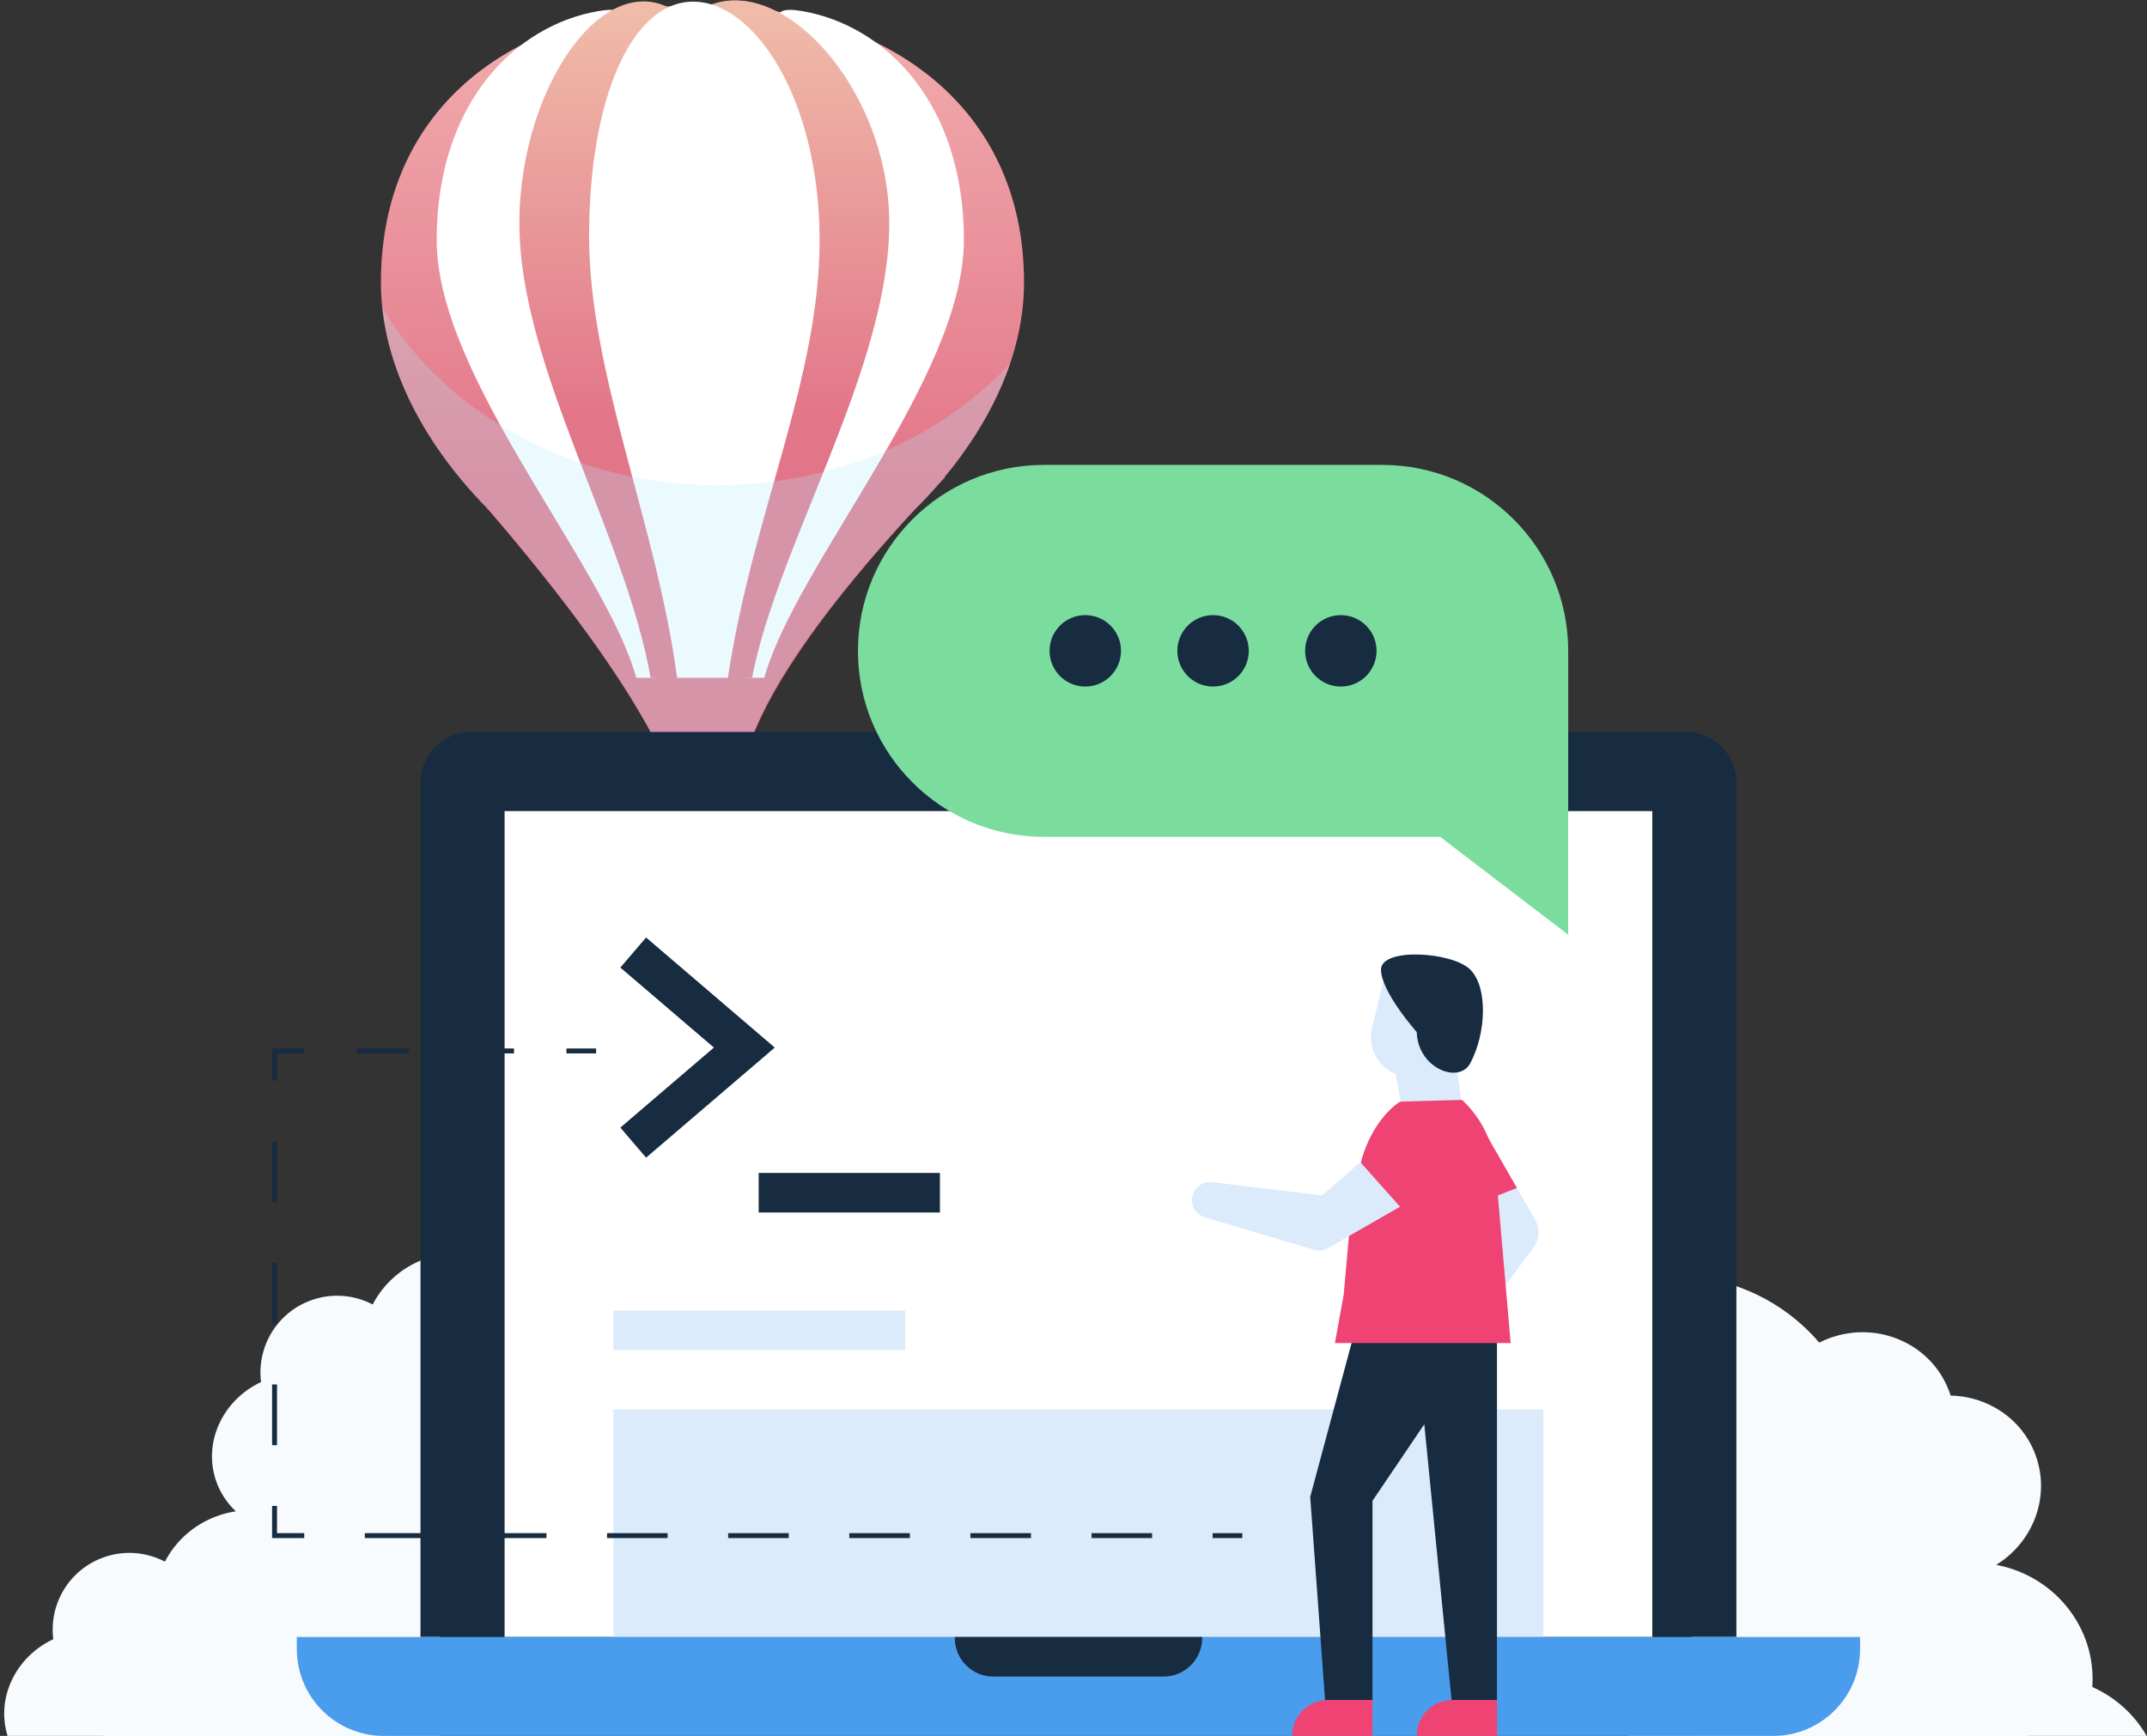 <?xml version="1.0" encoding="UTF-8"?>
<svg width="434px" height="351px" viewBox="0 0 434 351" version="1.1" xmlns="http://www.w3.org/2000/svg" xmlns:xlink="http://www.w3.org/1999/xlink">
    <rect x="0" y="0" width="434" height="351" fill="#333333" stroke="none"/>
    <!-- Generator: Sketch 56.2 (81672) - https://sketch.com -->
    <title>illustrations</title>
    <desc>Created with Sketch.</desc>
    <defs>
        <linearGradient x1="68.978%" y1="20.22%" x2="50%" y2="65.57%" id="linearGradient-1">
            <stop stop-color="#DF94AD" offset="0%"></stop>
            <stop stop-color="#BC5B74" offset="100%"></stop>
        </linearGradient>
        <path d="M2.634,0.273 L9.987,3.572 C13.236,5.064 16.924,5.064 20.174,3.572 L27.525,0.273 C28.386,-0.107 29.35,0.262 29.672,1.096 C29.755,1.312 29.789,1.546 29.772,1.784 L28.715,13.207 C28.583,15.04 27.126,16.527 25.46,16.527 L4.68,16.527 C3.014,16.527 1.558,15.04 1.429,13.207 L0.386,1.783 C0.321,0.867 1.015,0.124 1.935,0.124 C2.173,0.124 2.412,0.174 2.634,0.273 Z" id="path-2"></path>
        <linearGradient x1="50%" y1="0%" x2="50%" y2="64.197%" id="linearGradient-4">
            <stop stop-color="#F2AEAE" offset="0%"></stop>
            <stop stop-color="#E27689" offset="100%"></stop>
        </linearGradient>
        <linearGradient x1="50%" y1="0%" x2="50%" y2="64.197%" id="linearGradient-5">
            <stop stop-color="#F2C6AE" offset="0%"></stop>
            <stop stop-color="#E27689" offset="100%"></stop>
        </linearGradient>
    </defs>
    <g id="Page-1" stroke="none" stroke-width="1" fill="none" fill-rule="evenodd">
        <g id="中文" transform="translate(-905, -3819)">
            <g id="illustrations" transform="translate(905, 3819)">
                <g id="ballon" transform="translate(77, 0)">
                    <g id="Group" transform="translate(59, 166)">
                        <g id="Group-2-Copy" transform="translate(5.918, 6.711) rotate(6) translate(-5.918, -6.711) translate(3.418, 3.711)" fill="#9FB2C3">
                            <polygon id="Rectangle-4-Copy" transform="translate(2.077, 2.714) rotate(-63) translate(-2.077, -2.714) " points="-0.411 1.696 4.563 2.583 4.565 3.732 -0.35 3.566"></polygon>
                        </g>
                        <rect id="Rectangle-8" fill="#FAC1B7" x="1.762" y="4.465" width="1.762" height="2.435"></rect>
                        <path d="M2.117,6.297 C3.013,6.118 4.07,6.336 5.287,6.951 C4.815,10.554 4.925,13.35 5.619,15.338 C3.193,16.261 1.562,15.96 0.727,14.435 C0.84,9.87 0.896,7.587 0.896,7.587 C0.896,7.587 0.773,6.566 2.117,6.297 Z" id="Rectangle" fill="#ACBBCA"></path>
                        <path d="M8.78,2.836 L9.615,2.989 C10.385,3.13 10.944,3.8 10.944,4.583 C10.944,5.151 10.483,5.612 9.915,5.612 C9.823,5.612 9.731,5.599 9.642,5.575 L8.698,5.315 C8.025,5.129 7.564,4.509 7.581,3.811 C7.595,3.25 8.061,2.806 8.623,2.82 C8.675,2.821 8.728,2.827 8.78,2.836 Z" id="Rectangle-3" fill="#FFFFFF"></path>
                        <path d="M10.636,4.335 C10.697,4.335 10.746,4.384 10.746,4.445 L10.746,4.821 C10.746,4.882 10.697,4.931 10.636,4.931 C10.575,4.931 10.526,4.882 10.526,4.821 L10.526,4.445 C10.526,4.384 10.575,4.335 10.636,4.335 Z" id="Rectangle-5" fill="#E8EDF0"></path>
                        <path d="M10.576,4.01 L10.594,4.01 C10.654,4.01 10.702,4.058 10.702,4.118 C10.702,4.178 10.654,4.227 10.594,4.227 L10.576,4.227 C10.516,4.227 10.467,4.178 10.467,4.118 C10.467,4.058 10.516,4.01 10.576,4.01 Z" id="Rectangle-5-Copy" fill="#E8EDF0"></path>
                        <g id="Group-4" transform="translate(8.538, 4.504) rotate(23) translate(-8.538, -4.504) translate(5.538, 2.504)">
                            <path d="M3.619,0.044 C3.339,0.176 3.135,0.593 3.135,1.086 C3.135,1.686 3.437,2.173 3.809,2.173 L1.114,2.794 L1.114,0.621 L3.619,0.044 Z M3.809,5.78885099e-14 L3.809,2.173 Z" id="Combined-Shape" fill="#4C4C4C"></path>
                            <ellipse id="Oval-27" fill="#838383" cx="1.114" cy="1.707" rx="1" ry="1.086"></ellipse>
                            <path d="M5.303,0.354 C5.024,0.486 4.819,0.903 4.819,1.397 C4.819,1.997 5.121,2.483 5.493,2.483 L2.798,3.104 L2.798,0.931 L5.303,0.354 Z M5.493,0.31 L5.493,2.483 Z" id="Combined-Shape" fill="#565656"></path>
                            <ellipse id="Oval-27-Copy" fill="#838383" cx="2.798" cy="2.018" rx="1" ry="1.086"></ellipse>
                            <ellipse id="Oval-27-Copy-5" fill="#000000" opacity="0.229" cx="0.881" cy="1.745" rx="1" ry="1"></ellipse>
                            <ellipse id="Oval-27-Copy-4" fill="#000000" opacity="0.229" cx="2.591" cy="1.979" rx="1" ry="1"></ellipse>
                        </g>
                        <g id="Group-2" transform="translate(7.182, 7.09) rotate(4) translate(-7.182, -7.09) translate(3.182, 3.59)">
                            <path d="M1.053,3.079 L5.765,5.197 L5.278,6.118 C5.081,6.49 4.612,6.666 4.19,6.527 L0.143,5.197 L1.053,3.079 Z" id="Rectangle-4" fill="#ACBBCA"></path>
                            <path d="M7.336,0.183 C7.926,0.372 8,0.792 7.558,1.441 C6.976,2.295 6.877,2.571 7.26,2.268 L6.571,1.44 C6.781,1.465 6.829,1.418 6.716,1.3 C6.633,1.212 6.662,1.07 6.668,0.662 C6.668,0.662 6.668,0.662 6.668,0.662 C6.672,0.379 6.905,0.154 7.187,0.158 C7.237,0.159 7.288,0.167 7.336,0.183 Z" id="Path-2" fill="#FAC1B7"></path>
                            <polygon id="Rectangle-4-Copy" fill="#ACBBCA" transform="translate(5.614, 3.536) rotate(-63) translate(-5.614, -3.536) " points="3.126 2.518 8.1 3.406 8.102 4.554 3.186 4.388"></polygon>
                        </g>
                        <ellipse id="Oval-2" fill="#FAC1B7" cx="3.744" cy="3.247" rx="1.542" ry="2.435"></ellipse>
                        <path d="M2.883,0.03 C3.814,0.019 4.578,0.764 4.59,1.694 C4.592,1.901 4.557,2.107 4.485,2.301 C4.046,3.485 3.761,4.163 3.628,4.332 C2.774,5.353 2.151,5.497 1.439,4.983 C1.089,4.731 0.253,3.934 0.253,3.17 C0.253,2.989 0.255,2.81 0.258,2.633 C0.288,1.2 1.45,0.048 2.883,0.03 Z" id="Rectangle-41" fill="#FF6D6D"></path>
                        <rect id="Rectangle-9" fill="#FF6D6D" x="3.964" y="2.435" width="1" height="1.218"></rect>
                    </g>
                    <g id="Group-2" transform="translate(50, 145)">
                        <path d="M5.466,1.119 L5.466,34.968" id="Line" stroke="#88776D" stroke-width="2" stroke-linecap="square"></path>
                        <path d="M24.377,1.119 L24.377,34.968" id="Line-Copy-3" stroke="#88776D" stroke-width="2" stroke-linecap="square"></path>
                        <path d="M11.438,0.373 L11.438,15.587" id="Line-Copy" stroke="#88776D" stroke-width="2" stroke-linecap="square"></path>
                        <path d="M17.41,0.373 L17.41,15.587" id="Line-Copy-2" stroke="#88776D" stroke-width="2" stroke-linecap="square"></path>
                        <g id="Rectangle-10" transform="translate(0, 29.875)">
                            <mask id="mask-3" fill="white">
                                <use xlink:href="#path-2"></use>
                            </mask>
                            <use id="Mask" fill="url(#linearGradient-1)" xlink:href="#path-2"></use>
                            <rect fill="#8F3C53" mask="url(#mask-3)" x="0" y="6.224" width="30.371" height="2.49"></rect>
                        </g>
                        <path d="M6.657,43.014 C7.576,43.014 8.321,42.271 8.321,41.355 C8.321,40.744 7.766,39.821 6.657,38.588 C5.547,39.821 4.992,40.744 4.992,41.355 C4.992,42.271 5.738,43.014 6.657,43.014 Z" id="Oval-3" fill="#FFB379"></path>
                        <path d="M12.065,43.014 C12.984,43.014 13.729,42.271 13.729,41.355 C13.729,40.744 13.175,39.821 12.065,38.588 C10.956,39.821 10.401,40.744 10.401,41.355 C10.401,42.271 11.146,43.014 12.065,43.014 Z" id="Oval-3-Copy" fill="#FFB379"></path>
                        <path d="M17.89,43.014 C18.809,43.014 19.554,42.271 19.554,41.355 C19.554,40.744 18.999,39.821 17.89,38.588 C16.78,39.821 16.226,40.744 16.226,41.355 C16.226,42.271 16.971,43.014 17.89,43.014 Z" id="Oval-3-Copy-2" fill="#FFB379"></path>
                        <path d="M23.714,43.014 C24.633,43.014 25.378,42.271 25.378,41.355 C25.378,40.744 24.824,39.821 23.714,38.588 C22.605,39.821 22.05,40.744 22.05,41.355 C22.05,42.271 22.795,43.014 23.714,43.014 Z" id="Oval-3-Copy-3" fill="#FFB379"></path>
                        <path d="M6.337,14.678 L23.401,14.678 C24.089,14.678 24.646,15.236 24.646,15.923 C24.646,16.611 24.089,17.168 23.401,17.168 L6.337,17.168 C5.65,17.168 5.092,16.611 5.092,15.923 C5.092,15.236 5.65,14.678 6.337,14.678 Z" id="Rectangle-2" fill="#756660"></path>
                    </g>
                    <g id="Group">
                        <path d="M21.338,102.638 C9.217,90.269 0,74.117 0,57.112 C0,20.802 28.103,1.079 64.624,1.079 C101.145,1.079 130,20.802 130,57.112 C130,71.437 123.343,85.156 113.893,96.519 C113.944,96.519 113.994,96.519 114.045,96.519 C113.587,96.996 113.133,97.471 112.683,97.944 C111.122,99.744 109.493,101.48 107.812,103.146 C90.441,122.012 79.432,137.554 74.784,149.772 C71.711,148.776 68.638,148.278 65.565,148.278 C62.492,148.278 59.122,148.776 55.457,149.772 C48.711,136.87 37.338,121.159 21.338,102.638 Z" id="Combined-Shape" fill="url(#linearGradient-4)"></path>
                        <path d="M43.873,2.258 C60.451,-0.606 29.44,20.201 29.44,48.532 C29.44,76.862 50.19,110.215 55.473,137.053 C50.598,137.053 52.075,137.053 51.618,137.053 C45.228,114.017 11.272,76.367 11.272,48.532 C11.272,20.696 27.296,5.122 43.873,2.258 Z" id="Rectangle-42-Copy" fill="#FFFFFF"></path>
                        <path d="M106.243,2.258 C122.821,-0.606 91.81,20.201 91.81,48.532 C91.81,76.862 112.56,110.215 117.843,137.053 C112.968,137.053 114.445,137.053 113.987,137.053 C107.598,114.017 73.642,76.367 73.642,48.532 C73.642,20.696 89.666,5.122 106.243,2.258 Z" id="Rectangle-42-Copy-3" fill="#FFFFFF" transform="translate(95.742, 69.524) scale(-1, 1) translate(-95.742, -69.524) "></path>
                        <path d="M61.758,4.067 C77.013,-10.103 102.76,15.707 102.76,45.127 C102.76,74.547 80.176,110.124 75.023,137.053 C67.2,137.053 64.17,137.053 54.522,137.053 C49.378,107.921 27.991,74.033 27.991,45.127 C27.991,16.221 47.089,-9.648 61.758,4.067 Z" id="Rectangle-42-Copy-2" fill="url(#linearGradient-5)"></path>
                        <path d="M63.121,0.332 C75.594,0.332 88.671,20.201 88.671,48.532 C88.671,76.862 75.187,103.594 70.133,137.053 C65.258,137.053 65.878,137.053 59.867,137.053 C55.804,106.209 42.081,75.62 42.081,47.784 C42.081,19.949 50.649,0.332 63.121,0.332 Z" id="Rectangle-42" fill="#FFFFFF"></path>
                        <path d="M22.505,103.808 C11.049,92.515 1.939,77.86 0.273,62.21 C12.973,83.534 38.531,98.1 67.99,98.1 C91.874,98.1 113.193,88.526 127.176,73.539 C123.308,84.917 115.831,95.389 107.015,103.927 C89.334,123.145 78.591,138.426 74.784,149.772 C71.711,148.819 68.638,148.342 65.565,148.342 C62.492,148.342 59.122,148.819 55.457,149.772 C49.403,137.899 38.419,122.578 22.505,103.808 Z" id="Combined-Shape" fill="#B1EBFF" opacity="0.259" style="mix-blend-mode: multiply;"></path>
                    </g>
                </g>
                <g transform="translate(0, 94)">
                    <path d="M433.935,257 L329.104,257 C330.157,246.893 339.111,239 350,239 C350.021,239 350.041,239 350.062,239 C350.232,236.929 350.753,234.955 351.566,233.132 C350.822,232.453 350.149,231.665 349.561,230.766 C349.445,230.811 349.329,230.855 349.211,230.897 C340.389,234.109 330.787,229.98 327.764,221.677 C324.918,213.856 328.923,205.121 336.769,201.449 C335.872,194.421 339.911,187.459 346.848,184.934 C351.11,183.382 355.611,183.817 359.337,185.766 C361.464,181.658 365.122,178.282 369.871,176.554 C379.731,172.965 390.558,177.839 394.052,187.44 C394.143,187.689 394.227,187.938 394.306,188.188 C401.847,188.327 408.812,192.905 411.485,200.25 C414.531,208.618 411.002,217.815 403.517,222.416 C414.613,224.485 423,234.033 423,245.5 C423,246.04 422.981,246.575 422.945,247.106 C427.592,249.181 431.446,252.665 433.935,257 Z M79.522,257 L1.536,257 C-0.849,249.358 3.149,241.016 10.769,237.449 C9.872,230.421 13.911,223.459 20.848,220.934 C25.11,219.382 29.611,219.817 33.337,221.766 C35.464,217.658 39.122,214.282 43.871,212.554 C45.128,212.096 46.402,211.776 47.674,211.586 C45.965,209.988 44.608,207.995 43.764,205.677 C40.918,197.856 44.923,189.121 52.769,185.449 C51.872,178.421 55.911,171.459 62.848,168.934 C67.11,167.382 71.611,167.817 75.337,169.766 C77.464,165.658 81.122,162.282 85.871,160.554 C95.731,156.965 106.558,161.839 110.052,171.44 C110.143,171.689 110.227,171.938 110.306,172.188 C117.847,172.327 124.812,176.905 127.485,184.25 C130.979,193.851 125.819,204.544 115.958,208.133 C110.52,210.112 104.788,209.518 100.154,206.975 C98.585,212.207 93.495,216.309 86.828,218.736 C78.179,221.884 69.75,221.166 65.561,214.766 C65.445,214.811 65.329,214.855 65.211,214.897 C64.325,215.22 63.43,215.469 62.535,215.646 C64.969,217.647 66.905,220.289 68.052,223.44 C68.143,223.689 68.227,223.938 68.306,224.188 C75.847,224.327 82.812,228.905 85.485,236.25 C88.244,243.831 85.607,252.092 79.522,257 Z M382.067,227.07 C382.387,227.365 382.697,227.672 382.995,227.988 C384.52,226.651 386.22,225.502 388.058,224.579 C386.696,224.19 385.386,223.652 384.154,222.975 C383.717,224.432 383.008,225.8 382.067,227.07 Z" id="Combined-Shape" fill="#F8FBFE"></path>
                    <g id="interview" transform="translate(21, 0)">
                        <path d="M317.49,164 L184,164 L184,236 L356,236 L356,202.51 C356,181.24 338.76,164 317.49,164 Z" id="Path" fill="#F8FBFE" fill-rule="nonzero"></path>
                        <path d="M350,218 L321,218 L321,257 L389,257 L389,257 C389,235.46 371.54,218 350,218 Z" id="Path" fill="#F8FBFE" fill-rule="nonzero"></path>
                        <path d="M77.51,164 L211,164 L211,236 L39,236 L39,202.51 C39,181.24 56.24,164 77.51,164 Z" id="Path" fill="#F8FBFE" fill-rule="nonzero"></path>
                        <path d="M39,218 L68,218 L68,257 L0,257 L0,257 C0,235.46 17.46,218 39,218 Z" id="Path" fill="#F8FBFE" fill-rule="nonzero"></path>
                        <path d="M319.77,54 L74.23,54 C68.58,54 64,58.58 64,64.23 L64,237 L330,237 L330,64.23 C330,58.58 325.42,54 319.77,54 Z" id="Path" fill="#172B41" fill-rule="nonzero"></path>
                        <rect id="Rectangle" fill="#FFFFFF" fill-rule="nonzero" x="81" y="70" width="232" height="167"></rect>
                        <g id="Group" transform="translate(107, 98)" stroke="#172B41" stroke-width="8">
                            <polyline id="Path" points="0 0.6 22.46 19.82 0 39.04"></polyline>
                            <path d="M25.36,49.17 L62,49.17" id="Path"></path>
                        </g>
                        <rect id="Rectangle" fill="#DBEBFB" fill-rule="nonzero" x="103" y="171" width="59" height="8"></rect>
                        <rect id="Rectangle" fill="#DBEBFB" fill-rule="nonzero" x="103" y="191" width="188" height="46"></rect>
                        <path d="M355,237 L39,237 L39,239.45 C39,249.14 46.86,257 56.55,257 L337.45,257 C347.14,257 355,249.14 355,239.45 L355,237 Z" id="Path" fill="#4A9CED" fill-rule="nonzero"></path>
                        <path d="M214.22,245 L179.79,245 C175.49,245 172.01,241.51 172.01,237.22 L172.01,237 L222.01,237 L222.01,237.22 C222,241.51 218.51,245 214.22,245 Z" id="Path" fill="#172B41" fill-rule="nonzero"></path>
                        <g id="Group" transform="translate(152, 0)" fill-rule="nonzero">
                            <path d="M38.02,75.21 L118.12,75.21 L144,95 L144,37.6 C144,16.84 127.16,0 106.4,0 L38.03,0 C17.26,0 0.43,16.84 0.43,37.6 L0.43,37.6 C0.42,58.37 17.25,75.21 38.02,75.21 Z" id="Path" fill="#7ADD9E"></path>
                            <g transform="translate(39, 30)" fill="#172B41" id="Oval">
                                <circle cx="59.04" cy="7.6" r="7.22"></circle>
                                <circle cx="33.21" cy="7.6" r="7.22"></circle>
                                <circle cx="7.38" cy="7.6" r="7.22"></circle>
                            </g>
                        </g>
                        <path d="M285.64,146.21 L289.33,152.64 C290.33,154.39 290.21,156.57 289.01,158.2 L283.15,166.15 L278.77,148.9" id="Path" fill="#DBEBFB" fill-rule="nonzero"></path>
                        <polyline id="Path" fill="#EF4374" fill-rule="nonzero" points="278.77 148.89 276.33 139.29 278.57 133.89 285.64 146.21"></polyline>
                        <path d="M274.95,132.28 L270.73,103.32 L258.56,104.6 L256.33,113.9 C255.41,117.75 257.45,121.7 261.12,123.17 L261.12,123.17 L262.61,131.51" id="Path" fill="#DBEBFB" fill-rule="nonzero"></path>
                        <path d="M265.38,114.68 C265.38,114.68 258.16,106.56 258.16,102.05 C258.16,97.54 272.59,98.44 276.2,102.05 C279.81,105.66 279.43,114.93 276.2,120.99 C273.93,125.25 265.61,122.05 265.38,114.68 Z" id="Path" fill="#172B41" fill-rule="nonzero"></path>
                        <polyline id="Path" fill="#172B41" fill-rule="nonzero" points="256.44 209.46 256.44 249.73 246.85 249.73 243.85 208.66 253.86 171.43 281.6 171.43 281.6 249.73 272.42 249.73 266.91 193.98"></polyline>
                        <path d="M265.39,257 L281.61,257 L281.61,249.73 L272.63,249.73 C268.63,249.73 265.39,252.97 265.39,256.97 L265.39,257 Z" id="Path" fill="#EF4374" fill-rule="nonzero"></path>
                        <path d="M240.22,257 L256.44,257 L256.44,249.73 L247.46,249.73 C243.46,249.73 240.22,252.97 240.22,256.97 L240.22,257 Z" id="Path" fill="#EF4374" fill-rule="nonzero"></path>
                        <path d="M252.35,148.46 C252.36,148.39 252.37,148.31 252.38,148.24 L253.86,142.05 C254.86,137.2 257.63,131.9 261.63,129 C261.87,128.83 262.16,128.73 262.45,128.73 L274.56,128.4 L275.21,129.05 C278.71,132.58 280.87,137.23 281.3,142.19 L284.37,177.57 L269.12,177.57 L248.84,177.57 L250.61,167.83 L252.35,148.46 Z" id="Path" fill="#EF4374" fill-rule="nonzero"></path>
                        <path d="M224.04,145.03 L246.21,147.72 L254,141 L262,150 L247.52,158.32 C246.61,158.84 245.54,158.97 244.53,158.67 L222.55,152.13 C220.62,151.56 219.52,149.53 220.1,147.6 L220.1,147.6 C220.62,145.9 222.28,144.82 224.04,145.03 Z" id="Path" fill="#DBEBFB" fill-rule="nonzero"></path>
                        <g id="Group" transform="translate(34, 118)" stroke="#172B41">
                            <path d="M65.5,0.5 L59.5,0.5" id="Path"></path>
                            <path d="M48.9,0.5 L11.8,0.5" id="Path" stroke-dasharray="10.6,10.6"></path>
                            <polyline id="Path" points="6.5 0.5 0.5 0.5 0.5 6.5"></polyline>
                            <path d="M0.5,18.79 L0.5,86.36" id="Path" stroke-dasharray="12.286,12.286"></path>
                            <polyline id="Path" points="0.5 92.5 0.5 98.5 6.5 98.5"></polyline>
                            <path d="M18.74,98.5 L184,98.5" id="Path" stroke-dasharray="12.242,12.242"></path>
                            <path d="M190.12,98.5 L196.12,98.5" id="Path"></path>
                        </g>
                    </g>
                </g>
            </g>
        </g>
    </g>
</svg>